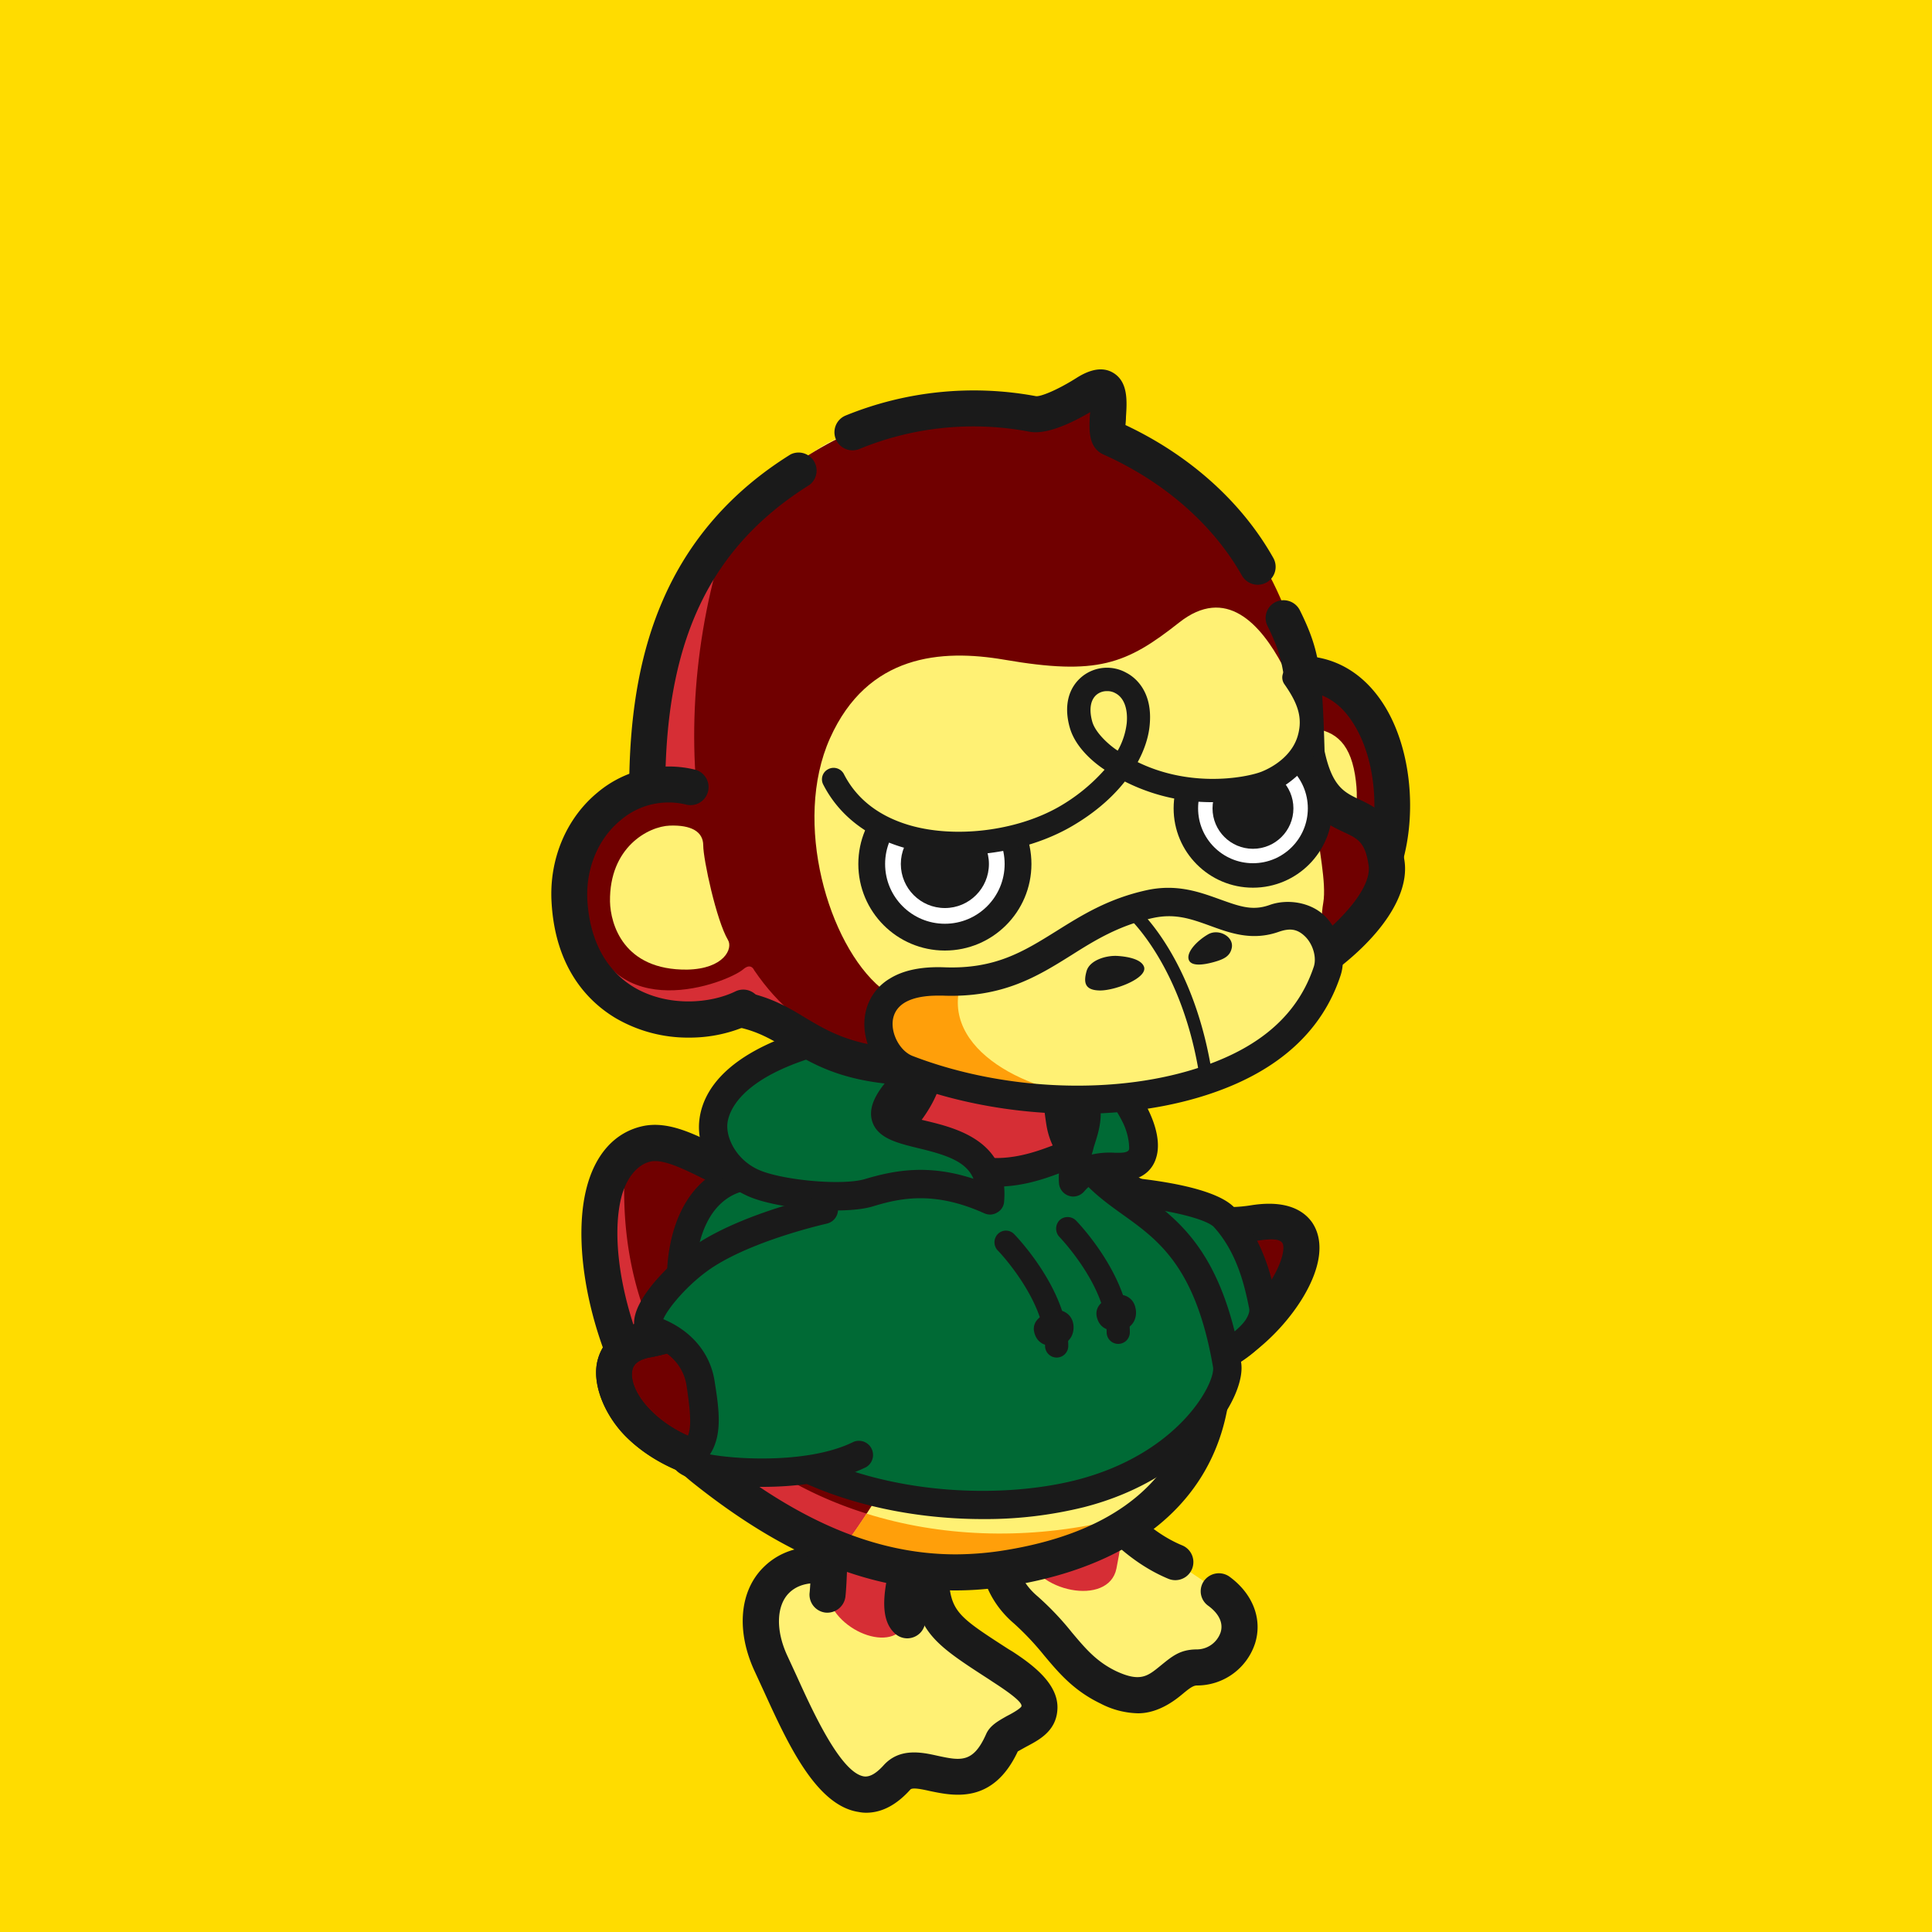 <svg xmlns="http://www.w3.org/2000/svg" xmlns:xlink="http://www.w3.org/1999/xlink" viewBox="0 0 750 750"><style>.J{fill:#1a1a1a}.K{fill:#fff174}.L{fill:#700000}.M{fill:#d62e35}.N{fill:#006a35}</style><path d="M0 0h750v750H0z" fill="#ffdc00"/><path d="M473.1 617.7c15.4 11 6.6 29.4-8.6 29.6-10.8.1-13.3 17.7-34.3 7.7-14.9-7.1-18.8-18.8-32-30-22.9-19.5-6.2-54.8 23-51 0 0 13.2 23.5 35.1 32.4" class="K"/><path d="M441.8 665.1a32.9 32.9 0 0 1-14.6-3.8c-10.4-5-16.2-11.9-21.9-18.7a108.6 108.6 0 0 0-11.6-12.3c-12.7-10.8-16.6-27.3-10.1-42s21.8-23.4 38.5-21.2l3.5.4 1.7 3.1c.1.2 12.4 21.4 31.6 29.3a7 7 0 1 1-5.3 13c-18.9-7.8-31.7-24.9-36.5-32.2a22.1 22.1 0 0 0-20.7 13.3c-3.2 7.1-3.2 17.6 6.4 25.7a112.1 112.1 0 0 1 13.3 14c5.3 6.3 9.5 11.3 17.1 15 9.4 4.4 12.3 2 17.1-1.9s7.7-6.4 14.1-6.5a9.8 9.8 0 0 0 9.4-6.5c1.2-3.6-.5-7.3-4.7-10.4a6.9 6.9 0 0 1-1.7-9.7 7.1 7.1 0 0 1 9.8-1.7c9.1 6.6 13 16.5 10 26a23.7 23.7 0 0 1-22.6 16.3c-1.4 0-3 1.2-5.4 3.2s-9.1 7.6-17.4 7.6z" class="J"/><path d="M398.4 602.9c-3-15-8.4-24.6 8-30 6-2 23 0 26 10s4 11 1 26-32 9-35-6z" class="M"/><path d="M361.2 612c1 18 6.6 21.2 28 35 31 20 2.2 24.1 0 29-12 27-32 4-41 14-21.4 23.8-38.4-22.2-48.7-43.9-13-27.2 5.7-47.1 32.5-34.8" class="K"/><path d="M336.2 703.7a14.3 14.3 0 0 1-2.9-.3c-16.6-2.5-27.7-27-36.7-46.7l-3.5-7.6c-7.3-15.5-6.2-31.1 3.1-40.5s23.6-10.6 38.7-3.7l-5.8 12.7c-9.6-4.3-18.1-4-22.9.9s-5.2 14.5-.4 24.6l3.6 7.8c5.9 13 16.9 37.3 26 38.7 2.2.3 4.7-1.1 7.6-4.3 6.2-6.9 14.8-5.1 21-3.7 8.9 1.9 13.8 2.9 18.8-8.4 1.5-3.4 4.7-5.1 8-7 1.6-.8 4.7-2.5 5.6-3.6s-2.3-4.1-11-9.7l-1.5-1c-20.7-13.4-28.5-18.4-29.7-39.5l14-.8c.8 14 3.3 15.7 23.3 28.6l1.5.9c8.3 5.4 17.8 12.7 17.5 22.1s-8.2 12.7-12.9 15.3l-2.5 1.4c-9.6 20.5-24.8 17.3-34 15.4-3.1-.7-6.9-1.5-7.7-.6-5.4 6-11.1 9-17.2 9z" class="J"/><path d="M321.2 619c-3-15-1.2-77.1 12.3-87.8 15.9-12.4 22.7-10.4 36.1 15.7 4.4 8.7-14.4 66.1-17.4 81.1s-28 6-31-9z" class="M"/><path d="M352.2 636a7.1 7.1 0 0 1-4.7-1.8c-8.7-7.8-2.9-26.5 7.3-56.3 3.5-10.3 8.3-24.3 8.2-28.5-2.5-5-9.1-17.5-13.7-18.5-2.1-.5-5.9 1.5-11.5 5.8-1 .8-4.4 4.8-6.6 22.9-1.5 12.5-1.8 27.4-2.1 39.4-.2 8.6-.4 16.1-.9 20.8a7.1 7.1 0 0 1-7.8 6.2 7 7 0 0 1-6.1-7.8c.4-4.1.6-11.2.8-19.5.8-35.7 2.4-63.7 14.1-73 7-5.5 14.6-10.3 23-8.5s16 11.7 23.6 26.5c3 5.9.4 14.8-7.8 38.7-4.3 12.7-12.3 36.2-10.6 41.9a7 7 0 0 1 0 9.4 7.1 7.1 0 0 1-5.2 2.3zm10.8-86.9z" class="J"/><path d="M429.5 457.7c20 12 35.6 20.5 57.2 17 43.3-7 1 57-29.3 54" class="L"/><path d="M459.5 535.8h-2.8a7 7 0 1 1 1.4-14c11.7 1.2 27.9-12.2 35.8-25.5 4.5-7.6 4.8-12.5 3.9-13.8s-3.3-1.9-10-.8c-25.2 4-43.8-7.1-61.9-17.9a7 7 0 1 1 7.1-12c20.2 12 33.8 19.1 52.6 16.1 14.3-2.3 20.8 2.4 23.8 6.7 4.7 7 3.5 17.2-3.5 28.9-9.6 16-28.8 32.3-46.4 32.3z" class="J"/><path d="M268.9 568.6c-27.5-24.4-51.9-87.6-26-121 14-18 51.9 15.8 65 11 86-31 45-76 45-76s-16.3-29.8 23-31 22.5 73.8 42.5 91c55 47 84.5 124 1.5 158-38.5 15.8-107 7-151-32z" class="L"/><path d="M342.5 441a53.7 53.7 0 0 0 12.9-13.1s17-32.5 32-31.3c22.1 1.6 22.1 30.6 27.8 43.4 1.3 27.1-43.6 23.8-72.7 1zm-40.3 148c-79.6-41.5-68-115.6-59.9-127.8-.7 101.4 95.7 149.4 186 129.8-14.1 6.5-62.8 33.5-126.1-2z" class="M"/><path d="M325.9 602.5c37.6-48.2 37.5-95.8 87.5-105.7 20.8-4.1 63.6 22.4 42 74.4-5.1 12.3-57.7 60.9-129.5 31.3z" class="K"/><path d="M336.4 587.6c-2.7 4.2-5.7 8.5-8.9 12.7 50.7 17.1 88.7-3.7 100.8-9.3-31.3 6.8-63.4 5.5-91.9-3.4z" fill="#ff9f0a"/><path d="M370.9 617.4c-33.8 0-66.7-13.6-102.1-41.9-32.4-26-48.8-82.3-41.3-113.5 3.3-13.8 11.2-22.6 22.3-24.9 9.5-1.9 19.2 2.8 29.3 7.9 12.9 6.4 25.1 12.4 36.7 5.9 22.5-12.6 35.2-25.8 36.7-38.2a21.1 21.1 0 0 0-5.7-16.8l-.8-.8-.5-1a32.4 32.4 0 0 1-3.3-8.9c-1.7-7.1-1-13.7 2-19 4.9-8.5 15-13 30.2-13.5 17-.5 29 7.3 35.9 23.2 5.4 12.5 6.7 28 7.9 41.7.5 6.3 1 12.3 1.9 17.2 1.2 6.6 5.7 10.3 14.3 16.9s22 16.9 31.1 36.3a7 7 0 1 1-12.6 6c-7.7-16.4-18-24.3-27-31.2s-17.4-13.3-19.6-25.6c-.9-5.4-1.5-11.7-2.1-18.4-2.6-30.9-6.3-52.8-29.4-52.1-9.7.3-16.2 2.6-18.4 6.4s-.4 10.6 1 13.6a35.4 35.4 0 0 1 9 27.7c-2.1 17.2-16.8 33.6-43.8 48.7-18 10.1-35.6 1.4-49.7-5.6-7.9-3.9-15.5-7.6-20.3-6.6s-9.5 6-11.5 14.3c-6.4 26.5 9.2 77.5 36.5 99.3 32.8 26.3 62.9 38.9 93.5 38.9a123 123 0 0 0 17.1-1.3c31.8-4.8 54-16.8 66-35.8s11.1-38.9 7.3-51.3a7 7 0 1 1 13.4-4c4.6 15.1 5.1 40.7-8.8 62.7s-39.8 36.8-75.8 42.2a127.7 127.7 0 0 1-19.4 1.5z" class="J"/><path d="M323.2 565c-64.8 25.8-106-38.8-72-45s41.6-36.5 59-37c16.9-3.6 31.8 5.3 35.7 21.2 6.8 27.5-.8 48-22.7 60.8z" class="L"/><g class="J"><use xlink:href="#B"/><use xlink:href="#B"/></g><path d="M457.3 532.7c16-3 35.3-15 33-26-1.9-9.2-5-23-15-34-8.2-9-49-11-49-11" class="N"/><path d="M457.3 538.2a5.5 5.5 0 0 1-1-10.9c11-2.1 23-8.7 27.3-15 1.1-1.8 1.6-3.2 1.3-4.5-1.6-7.9-4.4-21.2-13.6-31.4-3.2-3.5-21.4-8-45.2-9.2a5.5 5.5 0 0 1-5.3-5.8 5.6 5.6 0 0 1 5.8-5.2c7.2.4 43.6 2.6 52.8 12.8 11.3 12.5 14.6 28.2 16.3 36.6.9 4.2-.1 8.6-3 12.8-6.7 10-22.3 17.5-34.4 19.7z" class="J"/><path d="M476.4 529.8c1.6 9.4-15.1 39.2-57 50-35 9-86 5-121-18-42.9-28.1-44-98-10-105 17.6-3.6 35.6 15.6 35.6 5 0-5.7.7-17.7 8-22 18.7-11 22.9 11.8 49.7 15 25 3 42-17 41-2 16 20 43.7 19 53.7 77z" class="N"/><path d="M381.5 589.7c-28.5 0-60.7-6.6-86.2-23.3-29.8-19.6-40.3-56.5-35.2-82.9 3.3-17.5 13.2-29.2 27.1-32.1 10.8-2.2 20.9 2.4 28.3 5.7l3.1 1.4c.5-11.7 4.1-19.6 10.6-23.4 13.4-7.9 21.8-1.9 29.9 3.9 5.9 4.3 12.6 9.1 23.2 10.3s20-2.2 26.8-4.8 11.4-4.3 15.6-1.2 3.4 5.2 3.5 7.5c4 4.5 8.8 8 13.9 11.6 15.1 10.8 32.2 23.1 39.7 66.5 2.2 13.1-17.2 45-61.1 56.2a159.2 159.2 0 0 1-39.2 4.6zm-88.4-127.9a13.7 13.7 0 0 0-3.6.4c-5.5 1.1-15.2 5.6-18.6 23.3-4.3 22.3 5 55 30.5 71.7 35.5 23.3 85.3 25.3 116.6 17.3 39.9-10.3 53.9-37.8 52.9-43.8-6.7-38.9-21.2-49.3-35.2-59.3-6-4.3-12.2-8.8-17.3-15.2l-1.3-1.6v-1.3l-4.1 1.5c-7.4 2.8-18.6 7.1-32 5.5s-21.6-7.6-28.3-12.3-10.7-7.7-17.9-3.5c-3.4 2-5.3 8.3-5.3 17.3 0 4.3-1.9 6.5-3.6 7.5-4.1 2.7-8.9.6-14.9-2.2s-11.7-5.3-17.9-5.3z" class="J"/><path d="M352.3 419c-32 32 35 9 32 47-20-9-33.9-6.9-47-3-10 3-32 1-43-3-24.1-8.8-37-51 56-62" class="N"/><path d="M384.3 471.5a5.9 5.9 0 0 1-2.2-.5c-19.3-8.7-32.4-6-43.2-2.7s-34.8 1.1-46.4-3.1c-13.7-5-22.5-17.8-21-30.5s13.5-34.5 78.2-42.2a5.6 5.6 0 0 1 6.1 4.9 5.5 5.5 0 0 1-4.8 6.1c-61 7.2-67.9 26.7-68.6 32.5s3.7 15.2 13.8 18.8 31.3 5.4 39.6 2.9c11.7-3.5 24.8-5.8 42.1-.1-2.8-6.8-10.7-9.3-21.5-11.9-8.2-2-16-3.9-17.9-10.7s4-13.9 9.9-19.9a5.6 5.6 0 0 1 7.8 0 5.4 5.4 0 0 1 0 7.8c-5.4 5.4-6.7 8.1-7 9 1.6 1.1 6.5 2.3 9.8 3.1 12.2 2.9 32.7 7.9 30.8 31.4a5.2 5.2 0 0 1-2.7 4.3 5.4 5.4 0 0 1-2.8.8z" class="J"/><path d="M390.5 482.2s19.7 20.3 19.7 40.3" fill="#333"/><path d="M410.2 527a4.5 4.5 0 0 1-4.5-4.5c0-17.9-18.2-37-18.4-37.1a4.6 4.6 0 0 1 .1-6.4 4.4 4.4 0 0 1 6.3.1c.9.9 21 21.8 21 43.4a4.5 4.5 0 0 1-4.5 4.5z" class="J"/><path d="M414.5 476.9s19.6 20.3 19.6 40.3" fill="#333"/><path d="M434.1 521.7a4.5 4.5 0 0 1-4.5-4.5c0-18-18.2-36.9-18.4-37.1a4.7 4.7 0 0 1 .1-6.4 4.6 4.6 0 0 1 6.4.1c.9.9 20.9 21.8 20.9 43.4a4.5 4.5 0 0 1-4.5 4.5z" class="J"/><path d="M319.8 469.6s-27.3 6-45 17c-13.4 8.4-29 27.2-21 30 11.2 4 16.9 12.2 18.1 20.3 2.3 15 2.9 23.7-5.1 28.7s41.4 11.8 67-1" class="N"/><path d="M295.9 577.2h-3.8c-10-.3-27.2-1.6-30.6-7.7a6.2 6.2 0 0 1 2.4-8.5c4.5-2.9 5-7.4 2.6-23.2-1.1-7.3-6.4-13.1-14.5-16a8.5 8.5 0 0 1-5.8-7.3c-1.1-10.3 15.9-26.4 25.7-32.5 18.3-11.4 45.6-17.5 46.7-17.7a5.5 5.5 0 0 1 6.6 4.1 5.6 5.6 0 0 1-4.2 6.6c-.3.1-26.6 5.9-43.3 16.3-9.8 6.1-18.4 16.4-20.2 20.8 11 4.6 18.2 13.2 19.9 24s3.2 20.8-1.8 28.5c12.2 2.2 39.4 3.3 55.8-4.9a5.5 5.5 0 0 1 4.9 9.8c-13 6.5-29.7 7.7-40.4 7.7z" class="J"/><path d="M418.6 425c8.6 8.2-3 21-2 34 6-7 12-6 18-6 19 0 4.5-26.5-2-31" class="N"/><path d="M416.6 464.5a5.1 5.1 0 0 1-1.7-.3 5.6 5.6 0 0 1-3.8-4.8c-.5-6.3 1.4-12.2 3.1-17.4 2.3-7.4 3-10.7.6-13a5.5 5.5 0 1 1 7.6-8c7.6 7.3 4.7 16.7 2.2 24.3-.2 1-.5 1.9-.8 2.9a31.3 31.3 0 0 1 8.9-.7h1.9c3.3 0 3.6-1 3.7-1.3s.2-5.2-2.5-10.6-5.2-8.3-6.4-9.1a5.7 5.7 0 0 1-1.3-7.7 5.6 5.6 0 0 1 7.7-1.3c5.5 3.9 16.6 20.8 13 32-1 3.4-4.3 9-14.2 9h-2.1c-5-.1-8.1-.2-11.7 4.1a5.7 5.7 0 0 1-4.2 1.9z" class="J"/><path d="M503.1 261.5c48.6-2.8 50.3 101.7 2.3 98.3-13-.9-32.2-1.7-36.2-49.7-1.9-23.2 14.9-47.5 33.9-48.6z" class="L"/><path d="M526 300.7c2.2 13.5-1.1 19.6-4.2 24.8s-13.6 5.9-15 4.6c-15.8-14.8-26-22.6-17-41.8 1.5-3.2 15.6-5.7 17.4-5.7 10.1.4 16.6 4.8 18.8 18.1z" class="K"/><path d="M507.6 366.9h-3.2c-7.1-.5-16.9-1.1-25.5-9.2s-14.8-24-16.6-46.8a57.9 57.9 0 0 1 13.9-41.8c7.5-8.7 17-13.8 26.5-14.4 14.5-.8 27 6.3 35.2 20 12.5 20.9 12.7 54.3.4 74.3-7.2 11.5-18 17.9-30.7 17.9zm-4.1-98.4c-5.7.4-11.7 3.8-16.8 9.6-7.3 8.5-11.4 20.5-10.5 31.4 1.6 18.9 5.7 31.6 12.3 37.8 5 4.6 11 5.1 16.9 5.5h.5c8.6.6 15.5-3.2 20.5-11.3 9.7-15.8 9.5-43.2-.5-59.8-5.5-9.3-13-13.7-22.4-13.2z" class="J"/><path d="M263 383.8c-20-4-50-24-26-52 11.5-13.4 13.8-12.2 12.1-33.8-3.3-41.1 16-81.9 64.9-121.2 23.7-19 74.8-18 89.4-14.9 25.3 5.3 49.6 9.9 71.6 39.9 16.3 22.4 27.8 30.3 29.9 87.5 7 34 26.1 13.5 31.1 42.5 3.4 20-36.8 60.1-117.5 73-112.5 18-99.6-9.8-155.5-21z" class="K"/><path d="M426.6 168.4c10.8 6.8 73.7 19.4 83 115.2 1.7 17.4-15.5-70.7-51.9-41.9-20.5 16.2-31.8 20.6-67.8 14.4-24.5-4.2-53.1-2.1-67.7 30.5s-.6 80 19.7 96.9c8.5 7.1 10.8 25.9-4.2 25.4s-44.3-21.1-37.3-17.6c0 0-8 0-31.3-5-20-4-49.1-27.5-25.1-55.5 11.6-13.4 13.8-12.2 12.1-33.9-1.2-15.4-2.8-40.4 7-61.6 31.3-67.8 101.8-88.4 146.6-74.6 3 .9 13.3-8.2 16.1-7s-1.8 13 .8 14.7zm111 181.2c-14.4 19.5-27.3 20.3-23.9.8 2.6-15.2-12.8-56.1 8.6-37.2 13.5 11.9 22.4 26.9 15.3 36.4z" class="L"/><path d="M330.6 406.1S289.5 389 266.1 384c-20-4-49-27.4-25-55.4 11.5-13.5 13.8-12.3 12.1-33.9-1.2-15.4 5.7-55.8 26.6-80-23.2 77.7-7.7 173.1 50.8 191.4z" class="M"/><path d="M360.2 421.5c-30.6 0-43.1-7.5-54.5-14.3-6.1-3.6-11.2-6.7-19-8.4a7 7 0 0 1 3-13.6c10 2.1 16.7 6.1 23.1 10 15.1 9 32.2 19.2 106.8 5.9 34.7-6.2 65.7-18 87.1-33.2 12.8-9 25.9-22.9 24.6-31.9s-4.1-10.4-9.5-12.9c-7.2-3.4-17.1-7.9-21.5-29.2v-1.2c-1-31-2-37-8.2-49.6a6.9 6.9 0 0 1 3.1-9.4 7.1 7.1 0 0 1 9.4 3.2c7.7 15.5 8.7 23.7 9.6 54.7 3 13.9 7.7 16 13.6 18.8s14.9 6.9 17.4 23.6c2.1 13.5-9.3 30.4-30.3 45.3-16.3 11.6-45.6 27.2-92.8 35.6-26.6 4.7-46.5 6.6-61.9 6.6zm-95-29.5h-1.1c-20.7-3.2-36.3-14.4-40.7-29.1-3.4-11.4.6-23.4 11.1-33s9.4-9.7 9.8-28.8c.5-26.7 4.7-48.8 12.8-67.6 10.1-23.6 26.8-42.8 49.8-57.1a7 7 0 0 1 7.4 11.8c-37.7 23.6-55 58.5-56 113.1-.4 22.4-1.5 27.3-14.4 39-4.5 4.1-9.4 10.7-7.1 18.6s14.4 16.9 29.5 19.3a7 7 0 0 1-1.1 13.9z" class="J"/><path d="M278.4 388.4c-24 20.2-42.5-7.9-50.8-23.5-14-26-3.8-53 14.9-56.8 14.1-2.8 25.4-14.8 31.6-2.5.9 1.6 4.1-.6 4.4 1.7 2.6 21.2 8.3 48.2 15.4 65.9 1.9 4.6-11.4 11.7-15.5 15.2z" class="L"/><path d="M266.8 376.4c-24.9.3-29.8-17.8-30-26.4-.3-21.1 14.9-29.2 23.2-29.5s13 2.3 13 7.7 5.1 29.1 9.6 36.7c2 3.3-1.5 11.2-15.8 11.5z" class="K"/><path d="M288.5 376.3c6.2-5.4 6.5 10.2 1.8 12.1-7.1 5.1-15.6 6.6-28 6.4-17.7-.3-24.4-1.7-30.9-10.5-5-7-12.8-23.8-3.4-26.8 9 41.5 54.2 24.1 60.5 18.8z" class="M"/><path d="M267.6 402.8a55.7 55.7 0 0 1-28.5-7.5c-10.6-6.3-23.6-19.3-25-45.3-.9-16.5 5.7-32.3 17.8-42.3a43 43 0 0 1 38-8.9 7 7 0 0 1-3.3 13.6 28.6 28.6 0 0 0-25.8 6.1c-8.6 7.1-13.4 18.6-12.8 30.8.9 15.7 7.2 27.4 18.2 34 13.1 7.7 29.5 6.3 39.2 1.6a7 7 0 1 1 6.1 12.6 55.7 55.7 0 0 1-23.9 5.3zM488.2 227a7.1 7.1 0 0 1-6.1-3.6c-11.2-19.8-30.2-36.4-53.6-46.9-6.2-2.7-5.7-9.9-5.4-15.6a2.8 2.8 0 0 0 .1-.9c-7.5 4.4-17 8.8-23.5 7.6a116.2 116.2 0 0 0-66.1 6.7 7.019 7.019 0 0 1-5.3-13 131.8 131.8 0 0 1 73.9-7.5c1.6.2 7.9-2.1 16.2-7.4 5.4-3.3 10-3.9 13.7-1.7 5.9 3.5 5.4 11.1 5 17.1 0 1-.1 2.2-.2 3.2 24.9 11.7 45.2 29.9 57.4 51.6a7 7 0 0 1-2.6 9.5 7.3 7.3 0 0 1-3.5.9z" class="J"/><path d="M348.2 410c-14.9-9.5-6.1-29 21-29 24 0 35.3-19.4 67-26 24-5 40 5.8 60 2s19.5 11.9 18 22c-2 14-10 24-47 39-34 13.8-89 11-119-8z" class="K"/><path d="M428.2 426s-40 6-74-10c-20.8-9.8-14-32 5-34 5.1-.5 14-1 14-1-8.9 26.7 27.1 44.1 55 45z" fill="#ff9f0a"/><g class="J"><path d="M418.3 432.4c-23.2 0-47-4.1-68.1-12.3-9.9-3.8-16.5-16.2-14.2-27a20 20 0 0 1 9.4-13.2c5.3-3.3 12.4-4.7 21-4.4 19.9.8 30.9-6.1 43.6-14 9.9-6.2 20.1-12.6 35-15.9 11.8-2.6 20.7.7 28.5 3.5s12.7 4.6 19.4 2.2 15.8-1.2 21.4 4.3 8.6 15.7 6.1 23.1c-7 21.3-23.7 36.6-49.4 45.5-15.8 5.5-34 8.2-52.7 8.2zm-54.2-45.9c-6.6 0-15.8 1.3-17.4 8.9-1.1 5.5 2.5 12.5 7.5 14.5 35.8 13.8 80.2 15.4 113.2 3.9C490 406 504 393.3 510 375.3c1.2-3.6-.3-8.8-3.4-11.8s-6-3.2-10.1-1.8c-10.4 3.7-19 .5-26.7-2.3s-13.8-4.9-22.4-3c-13.1 2.9-22.5 8.7-31.5 14.4-13.1 8.2-26.6 16.6-49.9 15.7z"/><circle cx="486.4" cy="313.8" r="30.8"/></g><circle cx="486.4" cy="313.8" r="21.3" fill="#fff"/><circle cx="486.4" cy="313.8" r="15.7" class="J"/><path d="M433.4 296.4c23.1 14.6 49.7 10.7 58.2 7.3s27.1-17.5 10.7-40.7" class="K"/><g class="J"><path d="M470.8 311.4a74.4 74.4 0 0 1-39.8-11.2 4.7 4.7 0 0 1-1.4-6.3 4.4 4.4 0 0 1 6.2-1.3c23 14.5 48.5 9.2 54.1 6.9s11.9-6.9 13.9-13.9 0-12.6-5.2-20a4.5 4.5 0 0 1 7.4-5.2c6.8 9.8 9 19.1 6.5 27.7s-11.9 16.8-19.3 19.8c-3.7 1.5-12 3.5-22.4 3.5z"/><circle cx="366.8" cy="335.4" r="33.6"/></g><circle cx="366.8" cy="335.4" r="23.2" fill="#fff"/><circle cx="366.8" cy="335.4" r="17.1" class="J"/><path d="M432 295.5s-10-5.9-12.3-14.2c-6.4-22.2 24.4-24.5 22.2-.2-1.5 15.9-16.9 29.4-28.8 36.2-26 14.6-73.4 16.3-89.5-14.7" class="K"/><path d="M372.3 331.9a78.5 78.5 0 0 1-22-3c-14-4.2-24.7-12.6-30.7-24.3a4.4 4.4 0 0 1 1.9-6 4.5 4.5 0 0 1 6.1 1.9c4.9 9.6 13.5 16.3 25.3 19.8 17.6 5.2 41.4 2.4 58-7a70.5 70.5 0 0 0 17.9-14.5c-2.9-1.9-11.1-7.9-13.5-16.3s-.6-15.5 4.8-19.9a15.4 15.4 0 0 1 17.2-1.4c3.1 1.6 10.3 7 9 20.3-1 11.3-9.7 27.6-31 39.7-12.4 7-28 10.7-43 10.7zm57.5-63.6a6.2 6.2 0 0 0-4 1.3c-2.5 2-3.1 5.8-1.8 10.5s7.3 9.7 9.9 11.3a28.1 28.1 0 0 0 3.5-10.7c.5-5.6-1.1-9.9-4.4-11.6a6.1 6.1 0 0 0-3.2-.8zm14.3 107c1.5 4.4-11.3 9.3-17.2 9.2s-6.3-3.2-5.1-7.5 7.7-6.2 12.1-5.9 9.2 1.4 10.2 4.2zm34.1-7.5c-.6 3.4-3.1 4.6-7.1 5.7s-9 1.8-9.7-1.2 3.6-7.3 7.6-9.6 9.9.8 9.2 5.1zm-9.8 53.8a2.6 2.6 0 0 1-2.5-2.1c-6.5-44.7-28.3-63.8-28.5-64a2.5 2.5 0 1 1 3.2-3.8c1 .8 23.4 20.3 30.2 67a2.5 2.5 0 0 1-2.1 2.9zm-51.9 91.7c.9 3.4-.5 8-5.3 8.9s-8.4-.5-9.6-4.6 1.7-6.9 6.5-8.5a6.2 6.2 0 0 1 8.4 4.2zm24.2-5.9c1 3.4-.4 8-5.2 8.9s-8.4-.5-9.6-4.6 1.7-7 6.5-8.6a6.1 6.1 0 0 1 8.3 4.3z" class="J"/><defs><path id="B" d="M293.8 576.8a81.8 81.8 0 0 1-17.9-1.9c-12.9-2.8-24.6-8.9-32.9-17.2s-13.7-21-10.8-30.4c1.3-4.4 5.4-11.9 17.8-14.2 16.4-3 24.2-10.8 32.5-19.1s14-14.1 25.7-17.7a7 7 0 0 1 4.1 13.4c-8.4 2.5-13.7 7.9-19.9 14.1-9 9.1-19.1 19.3-39.9 23.1q-5.9 1.1-6.9 4.5c-1.1 3.5.7 9.9 7.3 16.4 11.8 11.8 35.9 20.7 68.2 10.5a7.1 7.1 0 0 1 8.8 4.6 7 7 0 0 1-4.6 8.8 105.1 105.1 0 0 1-31.5 5.1z"/></defs></svg>